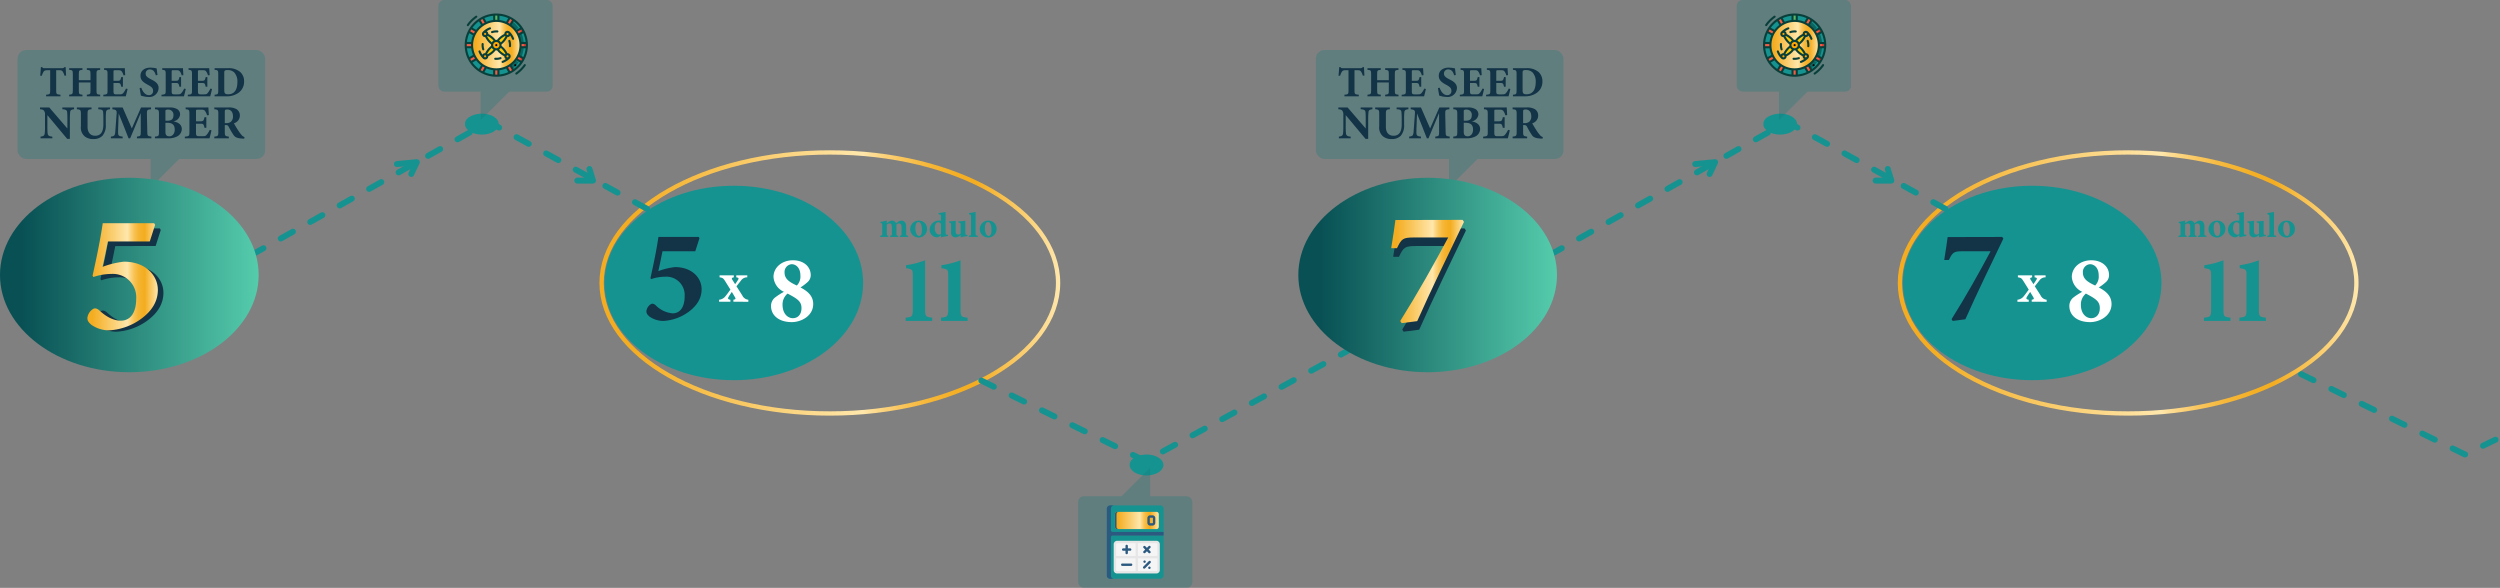 <svg xmlns="http://www.w3.org/2000/svg" xmlns:xlink="http://www.w3.org/1999/xlink" viewBox="0 0 584.512 137.442"><rect x="0" y="0" width="584.512" height="137.442" fill="#808080" stroke="none"/><defs><linearGradient id="a2e008d3-4eb7-4dea-adc4-69436994f998" x1="140.153" y1="66.158" x2="247.886" y2="66.158" gradientUnits="userSpaceOnUse"><stop offset="0.071" stop-color="#f4ad21"/><stop offset="0.57" stop-color="#ffe7ac"/><stop offset="0.609" stop-color="#fcd683"/><stop offset="0.65" stop-color="#f9c760"/><stop offset="0.691" stop-color="#f7bc44"/><stop offset="0.732" stop-color="#f5b431"/><stop offset="0.774" stop-color="#f4af25"/><stop offset="0.817" stop-color="#f4ad21"/><stop offset="1" stop-color="#ffe7ac"/></linearGradient><linearGradient id="bac5e493-20d9-4a92-8e32-63775cfd9342" y1="64.297" x2="60.472" y2="64.297" gradientUnits="userSpaceOnUse"><stop offset="0.086" stop-color="#085054"/><stop offset="1" stop-color="#55ccac"/></linearGradient><linearGradient id="b7a753fc-343e-48dc-9b3c-52f3b8e8643d" x1="110.371" y1="10.55" x2="121.708" y2="10.55" xlink:href="#a2e008d3-4eb7-4dea-adc4-69436994f998"/><linearGradient id="e2d37c46-9a49-4370-ba52-ded86aab20b1" x1="443.707" y1="66.158" x2="551.44" y2="66.158" xlink:href="#a2e008d3-4eb7-4dea-adc4-69436994f998"/><linearGradient id="b5047b7d-a96c-47f6-80f0-9ed78a5141f4" x1="413.925" y1="10.55" x2="425.262" y2="10.55" xlink:href="#a2e008d3-4eb7-4dea-adc4-69436994f998"/><linearGradient id="a69c8a3a-f271-47e3-ab39-e5eda7638f5e" x1="20.433" y1="64.711" x2="36.907" y2="64.711" xlink:href="#a2e008d3-4eb7-4dea-adc4-69436994f998"/><linearGradient id="fe3d75c0-fa1e-4247-81d5-526f00984849" x1="303.554" y1="64.297" x2="364.026" y2="64.297" xlink:href="#bac5e493-20d9-4a92-8e32-63775cfd9342"/><linearGradient id="a86adaba-90af-4dae-85c4-e58d232281a0" x1="325.269" y1="63.479" x2="342.279" y2="63.479" xlink:href="#a2e008d3-4eb7-4dea-adc4-69436994f998"/><linearGradient id="a829fecb-190a-4233-a505-34d884b2bac4" x1="260.672" y1="121.687" x2="270.923" y2="121.687" xlink:href="#a2e008d3-4eb7-4dea-adc4-69436994f998"/></defs><g id="a95f7029-28f0-4ce7-9255-4a6e7e3c94bc" data-name="Layer 2"><g id="aa7f7487-a652-4e77-9c00-5c29c1dd9e86" data-name="Layer 5"><ellipse cx="194.02" cy="66.158" rx="53.363" ry="30.516" fill="none" stroke-miterlimit="10" stroke-width="1.007" stroke="url(#a2e008d3-4eb7-4dea-adc4-69436994f998)"/><ellipse cx="171.568" cy="66.158" rx="30.236" ry="22.73" fill="#159390"/><polyline points="51.88 63.488 114.256 28.489 159.823 53.512" fill="none" stroke="#159390" stroke-linecap="round" stroke-linejoin="round" stroke-width="1.393" stroke-dasharray="3.251 4.645"/><polyline points="229.44 88.983 267.777 107.782 314.984 82.089" fill="none" stroke="#159390" stroke-linecap="round" stroke-linejoin="round" stroke-width="1.393" stroke-dasharray="3.251 4.645"/><polyline points="537.994 87.463 576.332 106.262 583.816 102.628" fill="none" stroke="#159390" stroke-linecap="round" stroke-linejoin="round" stroke-width="1.393" stroke-dasharray="3.251 4.645"/><polyline points="92.797 38.355 97.451 37.918 96.161 40.673" fill="none" stroke="#159390" stroke-linecap="round" stroke-linejoin="round" stroke-width="1.393" stroke-dasharray="3.251 0"/><polyline points="137.814 39.514 138.647 42.224 134.973 42.224" fill="none" stroke="#159390" stroke-linecap="round" stroke-linejoin="round" stroke-width="1.393" stroke-dasharray="3.251 0"/><path d="M112.662,26.568c2.18,0,3.948,1.097,3.948,2.451s-1.768,2.451-3.948,2.451c-2.18,0-3.947-1.097-3.947-2.451C108.715,27.206,111.257,26.568,112.662,26.568Z" fill="#159390" fill-rule="evenodd"/><path d="M268.062,106.262c2.18,0,3.948,1.097,3.948,2.451s-1.768,2.451-3.948,2.451c-2.18,0-3.947-1.097-3.947-2.451C264.114,106.901,266.657,106.262,268.062,106.262Z" fill="#159390" fill-rule="evenodd"/><g opacity="0.3"><rect x="4.112" y="11.713" width="57.873" height="25.44" rx="1.977" fill="#137a7a"/><polygon points="35.234 36.303 42.759 36.303 35.234 43.829 35.234 36.303" fill="#137a7a"/></g><g opacity="0.3"><rect x="102.502" width="26.718" height="21.411" rx="1.343" fill="#137a7a"/><polygon points="112.377 20.562 119.903 20.562 112.377 28.087 112.377 20.562" fill="#137a7a"/></g><ellipse cx="30.236" cy="64.297" rx="30.236" ry="22.73" fill="url(#bac5e493-20d9-4a92-8e32-63775cfd9342)"/><path d="M123.167,10.057a7.039,7.039,0,0,0-.705-2.647,6.66,6.66,0,0,0-.493-.853A7.171,7.171,0,0,0,120.032,4.621a7.304,7.304,0,0,0-.853-.493,7.039,7.039,0,0,0-2.647-.705c-.163-.015-.328-.02-.493-.02s-.33.005-.493.02a7.039,7.039,0,0,0-2.647.705,7.302,7.302,0,0,0-.853.493,7.171,7.171,0,0,0-1.937,1.937,7.302,7.302,0,0,0-.493.853,7.039,7.039,0,0,0-.705,2.647c-.015.163-.02.328-.02.493s.005.33.02.493a7.039,7.039,0,0,0,.705,2.647,6.657,6.657,0,0,0,.493.853,7.171,7.171,0,0,0,1.937,1.937,6.872,6.872,0,0,0,.855.493,7.026,7.026,0,0,0,2.644.705c.163.015.328.02.493.02s.33-.005.493-.02a7.039,7.039,0,0,0,2.647-.705,6.657,6.657,0,0,0,.853-.493,7.171,7.171,0,0,0,1.937-1.937,6.66,6.66,0,0,0,.493-.853,7.039,7.039,0,0,0,.705-2.647c.015-.163.02-.328.02-.493S123.182,10.22,123.167,10.057Z" fill="#159390"/><path d="M121.708,10.55c0,.168-.007.33-.022.493a5.667,5.667,0,0,1-5.153,5.153c-.163.015-.325.022-.493.022s-.33-.007-.493-.022a5.667,5.667,0,0,1-5.153-5.153c-.015-.163-.022-.325-.022-.493s.007-.33.022-.493a5.551,5.551,0,0,1,.51-1.905,5.738,5.738,0,0,1,.493-.853,5.662,5.662,0,0,1,1.393-1.393,5.736,5.736,0,0,1,.853-.493,5.551,5.551,0,0,1,1.905-.51c.163-.015.325-.022.493-.022s.33.007.493.022a5.667,5.667,0,0,1,5.153,5.153C121.701,10.22,121.708,10.383,121.708,10.55Z" fill="url(#b7a753fc-343e-48dc-9b3c-52f3b8e8643d)"/><path d="M120.032,4.621l-.742,1.286a5.534,5.534,0,0,0-.853-.493l.742-1.286A7.304,7.304,0,0,1,120.032,4.621Z" fill="#f85b44"/><path d="M122.462,7.411l-1.286.742c-.049-.106-.101-.212-.158-.313a5.477,5.477,0,0,0-.335-.54l.774-.446.513-.296A6.66,6.66,0,0,1,122.462,7.411Z" fill="#d13d34"/><path d="M123.187,10.55c0,.165-.005.33-.02.493h-1.481c.015-.163.022-.325.022-.493s-.007-.33-.022-.493H123.167C123.182,10.22,123.187,10.385,123.187,10.55Z" fill="#d13d34"/><path d="M122.462,13.69a6.66,6.66,0,0,1-.493.853l-.513-.296-.774-.446a5.478,5.478,0,0,0,.335-.54c.057-.101.108-.207.158-.313Z" fill="#d13d34"/><path d="M121.762,7.411l-.744.429a5.477,5.477,0,0,0-.335-.54l.774-.446A5.568,5.568,0,0,1,121.762,7.411Z" fill="#f85b44"/><path d="M122.487,10.55c0,.165-.005.33-.02.493h-.781c.015-.163.022-.325.022-.493s-.007-.33-.022-.493h.781C122.482,10.22,122.487,10.385,122.487,10.55Z" fill="#f85b44"/><path d="M121.762,13.69a5.567,5.567,0,0,1-.306.557l-.774-.446a5.478,5.478,0,0,0,.335-.54Z" fill="#f85b44"/><path d="M121.25,6.558l-.784.453a5.623,5.623,0,0,0-1.176-1.104l.525-.912A7.092,7.092,0,0,1,121.25,6.558Z" fill="#0c665f"/><path d="M122.447,10.057h-.762a5.551,5.551,0,0,0-.51-1.905l.715-.412A7.001,7.001,0,0,1,122.447,10.057Z" fill="#0c665f"/><path d="M122.447,11.043a7.001,7.001,0,0,1-.557,2.317l-.715-.412a5.551,5.551,0,0,0,.51-1.905Z" fill="#0c665f"/><path d="M121.25,14.543a7.093,7.093,0,0,1-1.434,1.563l-.525-.912a5.623,5.623,0,0,0,1.176-1.104Z" fill="#0c665f"/><path d="M120.032,16.48a6.657,6.657,0,0,1-.853.493l-.742-1.286a5.536,5.536,0,0,0,.853-.493Z" fill="#f85b44"/><path d="M116.532,16.197V17.678c-.163.015-.328.02-.493.02s-.33-.005-.493-.02V16.197c.163.015.325.022.493.022S116.37,16.212,116.532,16.197Z" fill="#f85b44"/><path d="M113.641,15.687l-.739,1.286a6.872,6.872,0,0,1-.855-.493l.742-1.286A5.535,5.535,0,0,0,113.641,15.687Z" fill="#f85b44"/><path d="M111.396,13.801l-1.286.742a6.657,6.657,0,0,1-.493-.853l1.286-.744A5.555,5.555,0,0,0,111.396,13.801Z" fill="#f85b44"/><path d="M110.371,10.55c0,.168.007.33.022.493h-1.481c-.015-.163-.02-.328-.02-.493s.005-.33.02-.493H110.393C110.378,10.22,110.371,10.383,110.371,10.55Z" fill="#f85b44"/><path d="M111.396,7.3a5.738,5.738,0,0,0-.493.853l-1.286-.742a7.302,7.302,0,0,1,.493-.853Z" fill="#f85b44"/><path d="M113.641,5.414a5.736,5.736,0,0,0-.853.493l-.742-1.286a7.302,7.302,0,0,1,.853-.493Z" fill="#f85b44"/><path d="M116.532,3.423V4.904c-.163-.015-.325-.022-.493-.022s-.33.007-.493.022V3.423c.163-.015.328-.02.493-.02S116.37,3.408,116.532,3.423Z" fill="#5ab862"/><path d="M117.025,10.55a.986.986,0,1,1-.986-.986A.986.986,0,0,1,117.025,10.55Z" fill="#ffa700"/><path d="M113.918,13.165a.493.493,0,1,1-.493-.493A.493.493,0,0,1,113.918,13.165Z" fill="#ffa700"/><path d="M113.599,12.642c-.017.017-.03.033-.045.049a.476.476,0,0,1,.344.345c.016-.015.033-.028.049-.045a4.863,4.863,0,0,0,1.743-1.394c.019-.038.035-.074.052-.11a.95.95,0,0,1-.64-.641c-.036.017-.072.033-.11.052A4.874,4.874,0,0,0,113.599,12.642Z" fill="#ffc900"/><path d="M119.146,13.165a.493.493,0,1,1-.493-.493A.493.493,0,0,1,119.146,13.165Z" fill="#ffa700"/><path d="M118.131,12.99c.017.017.033.03.049.045a.476.476,0,0,1,.345-.345c-.015-.016-.028-.033-.045-.049a4.863,4.863,0,0,0-1.394-1.743c-.038-.019-.074-.035-.11-.052a.95.95,0,0,1-.641.641c.017.036.033.072.052.11A4.874,4.874,0,0,0,118.131,12.99Z" fill="#ffc900"/><path d="M119.146,7.936a.493.493,0,1,1-.493-.493A.493.493,0,0,1,119.146,7.936Z" fill="#ffa700"/><path d="M118.479,8.459c.017-.017.03-.033.045-.049a.476.476,0,0,1-.345-.344c-.016.015-.033.028-.049.045a4.864,4.864,0,0,0-1.743,1.394c-.019.038-.035.074-.052.11a.95.95,0,0,1,.641.64c.036-.017.072-.033.11-.052A4.874,4.874,0,0,0,118.479,8.459Z" fill="#ffc900"/><path d="M113.918,7.936a.493.493,0,1,1-.493-.493A.493.493,0,0,1,113.918,7.936Z" fill="#ffa700"/><path d="M113.948,8.11c-.017-.017-.033-.03-.049-.045a.476.476,0,0,1-.344.344c.015.016.028.033.045.049a4.864,4.864,0,0,0,1.394,1.743c.038.019.074.035.11.052a.95.95,0,0,1,.64-.64c-.017-.036-.033-.072-.052-.11A4.874,4.874,0,0,0,113.948,8.11Z" fill="#ffc900"/><path d="M116.286,10.55a.247.247,0,1,1-.247-.247A.247.247,0,0,1,116.286,10.55Z"/><path d="M120.722,15.233a.246.246,0,1,1-.246-.246A.246.246,0,0,1,120.722,15.233Z"/><path d="M122.492,15.085a7.91,7.91,0,0,1-1.912,1.914.246.246,0,1,0,.284.403,8.395,8.395,0,0,0,2.031-2.033.246.246,0,1,0-.403-.284Z" fill="#093f3a"/><path d="M111.215,3.699a8.395,8.395,0,0,0-2.031,2.033.246.246,0,0,0,.403.284,7.91,7.91,0,0,1,1.912-1.914.246.246,0,1,0-.284-.403Z" fill="#093f3a"/><path d="M120.048,9.302a.246.246,0,0,0,.144-.318A4.408,4.408,0,0,0,119.181,7.419h-.001l-.003-.004a.759.759,0,0,0-1.046,0,.737.737,0,0,0-.217.523v.008a4.783,4.783,0,0,0-1.713,1.39.771.771,0,0,0-.324-.001,4.765,4.765,0,0,0-1.713-1.39V7.936a.735.735,0,0,0-.217-.523.696.696,0,0,0-.144-.107,3.912,3.912,0,0,1,.844-.447.246.246,0,1,0-.174-.461A4.409,4.409,0,0,0,112.907,7.409v.002l-.004.003a.739.739,0,0,0,.523,1.263h.008a4.782,4.782,0,0,0,1.39,1.713.792.792,0,0,0-0.0.324,4.798,4.798,0,0,0-1.394,1.72.702.702,0,0,0-.636.351,3.91,3.91,0,0,1-.446-.842.246.246,0,1,0-.461.174,4.41,4.41,0,0,0,1.011,1.566h.001l.003.004a.739.739,0,0,0,1.263-.523V13.155a4.783,4.783,0,0,0,1.713-1.39.777.777,0,0,0,.324.001,4.765,4.765,0,0,0,1.713,1.39v.008a.736.736,0,0,0,.217.523.743.743,0,0,0,.142.108,3.91,3.91,0,0,1-.842.446.246.246,0,0,0,.174.461,4.409,4.409,0,0,0,1.566-1.011v-.001l.005-.003a.732.732,0,0,0-.528-1.255,4.796,4.796,0,0,0-1.394-1.72,1.217,1.217,0,0,0,.017-.162,1.231,1.231,0,0,0-.017-.163A4.765,4.765,0,0,0,118.645,8.675h.008a.736.736,0,0,0,.523-.217.744.744,0,0,0,.108-.142,3.911,3.911,0,0,1,.446.842.247.247,0,0,0,.231.16A.253.253,0,0,0,120.048,9.302ZM113.179,7.936a.246.246,0,0,1,.421-.174.243.243,0,0,1,.072.174.232.232,0,0,1-.172.23.249.249,0,0,1-.248-.056A.247.247,0,0,1,113.179,7.936Zm1.808,1.975a4.72,4.72,0,0,1-1.087-1.409c.017-.014.032-.028.048-.043a.575.575,0,0,0,.043-.048,4.713,4.713,0,0,1,1.409,1.087c-.008.005-.016.011-.025.016q-.025.016-.049.034a1.061,1.061,0,0,0-.289.289c-.012.017-.025.033-.035.051Zm-1.388,3.427a.252.252,0,0,1-.348,0,.246.246,0,0,1,0-.348.243.243,0,0,1,.174-.072.263.263,0,0,1,.247.246A.244.244,0,0,1,113.599,13.339Zm1.801-1.736a4.72,4.72,0,0,1-1.409,1.087c-.014-.017-.028-.032-.043-.048a.56.56,0,0,0-.048-.043,4.716,4.716,0,0,1,1.087-1.409c.005.008.011.016.016.025.011.016.022.033.034.049a1.058,1.058,0,0,0,.289.289c.017.012.033.023.051.035l.024.016Zm.419-.35-.002-.001a.802.802,0,0,1-.158-.07l-.01-.005a.674.674,0,0,1-.127-.098l-.011-.012a.684.684,0,0,1-.097-.125l-.006-.011a.792.792,0,0,1-.07-.157l-.002-.004A.724.724,0,0,1,115.3,10.55a.737.737,0,0,1,.037-.22l.001-.002a.804.804,0,0,1,.07-.158l.006-.01a.672.672,0,0,1,.098-.127l.012-.011a.684.684,0,0,1,.125-.097l.011-.006a.792.792,0,0,1,.157-.07l.004-.002a.67.67,0,0,1,.438,0l.002.001a.79.79,0,0,1,.158.07l.01.005a.677.677,0,0,1,.127.099l.011.012a.68.68,0,0,1,.097.125l.006.01a.798.798,0,0,1,.07.157l.002.004a.671.671,0,0,1,0,.438l-.001.002a.778.778,0,0,1-.07.158l-.005.01a.681.681,0,0,1-.099.127l-.012.011a.68.68,0,0,1-.125.097l-.01.006a.791.791,0,0,1-.157.07l-.004.002a.671.671,0,0,1-.438,0Zm3.081,1.912a.244.244,0,0,1-.072.174.252.252,0,0,1-.349,0,.244.244,0,0,1-.072-.174.263.263,0,0,1,.246-.246A.246.246,0,0,1,118.9,13.164Zm-1.808-1.975a4.722,4.722,0,0,1,1.087,1.409c-.017.014-.032.028-.048.043a.575.575,0,0,0-.043.048,4.712,4.712,0,0,1-1.409-1.087c.008-.005.016-.011.025-.016.016-.011.033-.022.049-.034a1.061,1.061,0,0,0,.289-.289l.035-.049c.005-.009.011-.017.016-.025Zm1.087-2.686a4.714,4.714,0,0,1-1.087,1.409c-.005-.008-.011-.016-.016-.025-.011-.016-.022-.033-.034-.049a1.055,1.055,0,0,0-.289-.289c-.017-.012-.033-.025-.049-.035-.008-.005-.015-.011-.025-.016a4.719,4.719,0,0,1,1.409-1.087c.014.017.028.032.043.048a.583.583,0,0,0,.047.043Zm.649-.392a.25.25,0,0,1-.248.056.241.241,0,1,1,.248-.056Z" fill="#093f3a"/><path d="M112.99,11.783a.246.246,0,0,0,.234-.322,2.951,2.951,0,0,1-.142-.91c0-.077.003-.152.009-.227a.246.246,0,1,0-.491-.038c-.007.088-.01.176-.01.265a3.447,3.447,0,0,0,.167,1.062A.247.247,0,0,0,112.99,11.783Z" fill="#093f3a"/><path d="M116.949,13.365a2.995,2.995,0,0,1-1.137.134.246.246,0,1,0-.038.491c.088.007.176.01.265.01a3.447,3.447,0,0,0,1.062-.167.246.246,0,0,0-.152-.468Z" fill="#093f3a"/><path d="M119.013,9.33a.246.246,0,0,0-.158.31,2.951,2.951,0,0,1,.142.91c0,.077-.003.152-.009.227a.246.246,0,0,0,.227.265h.019a.247.247,0,0,0,.247-.227c.007-.088.01-.176.01-.265a3.447,3.447,0,0,0-.167-1.062.247.247,0,0,0-.311-.159Z" fill="#093f3a"/><path d="M115.054,7.747a.245.245,0,0,0,.076-.012,2.986,2.986,0,0,1,1.137-.134.246.246,0,0,0,.038-.491,3.48,3.48,0,0,0-1.327.156.246.246,0,0,0,.076.481Z" fill="#093f3a"/><path d="M116.039,3.157a7.394,7.394,0,1,0,7.394,7.394A7.394,7.394,0,0,0,116.039,3.157Zm5.57,3.325-.817.471a.241.241,0,0,0-.037.032,5.976,5.976,0,0,0-1.148-1.149.251.251,0,0,0,.03-.039l.471-.816A6.946,6.946,0,0,1,121.609,6.481Zm.525.836-.848.489-.006.005q-.115-.22-.249-.429l.008-.003.847-.489c.086.139.169.281.247.426ZM122.9,9.811h-.946a.253.253,0,0,0-.047.009,5.869,5.869,0,0,0-.419-1.569.249.249,0,0,0,.042-.017l.817-.472A6.846,6.846,0,0,1,122.9,9.811Zm-.551,3.529-.817-.472a.228.228,0,0,0-.044-.015,5.871,5.871,0,0,0,.419-1.572.246.246,0,0,0,.048.01h.946A6.846,6.846,0,0,1,122.349,13.34Zm-.463.871-.847-.489-.008-.003q.133-.209.249-.429l.006.005.848.489C122.056,13.929,121.973,14.071,121.886,14.21Zm-2.675,1.339.489.847c-.139.087-.281.17-.426.248l-.489-.848-.005-.006q.22-.115.429-.249Zm-.868.449a.227.227,0,0,0,.015.044l.472.817a6.846,6.846,0,0,1-2.05.551v-.946a.253.253,0,0,0-.009-.047A5.872,5.872,0,0,0,118.342,15.999Zm-2.302-.026a5.422,5.422,0,1,1,5.422-5.422A5.422,5.422,0,0,1,116.039,15.973ZM115.3,17.411a6.847,6.847,0,0,1-2.05-.551l.472-.817a.227.227,0,0,0,.015-.044,5.871,5.871,0,0,0,1.572.419.246.246,0,0,0-.01.048Zm-2.92-1.014.489-.847.003-.008q.209.133.429.249l-.005.006-.489.848C112.66,16.567,112.519,16.484,112.38,16.397Zm-2.434-2.613.848-.489.006-.005q.115.22.249.429l-.008.003-.847.489C110.106,14.071,110.023,13.929,109.945,13.784Zm-.767-2.494h.946a.252.252,0,0,0,.047-.009,5.88,5.88,0,0,0,.419,1.572.228.228,0,0,0-.044.015l-.816.472A6.847,6.847,0,0,1,109.179,11.29Zm.551-3.529.817.472a.248.248,0,0,0,.042.017,5.868,5.868,0,0,0-.419,1.57.24.24,0,0,0-.046-.01h-.946A6.846,6.846,0,0,1,109.73,7.761Zm.463-.871.847.489.008.003q-.133.208-.249.429l-.006-.005-.848-.489C110.023,7.171,110.106,7.03,110.193,6.891Zm-.069,3.413h.006c-.004.082-.006.165-.006.247s.003.165.006.247h-.986c-.003-.082-.006-.164-.006-.247s.004-.164.006-.247Zm2.744-4.753-.489-.847c.139-.087.281-.17.426-.247l.489.848.005.006q-.22.115-.429.249ZM113.737,5.102a.228.228,0,0,0-.015-.044l-.472-.817A6.846,6.846,0,0,1,115.3,3.69v.946a.252.252,0,0,0,.009.047A5.872,5.872,0,0,0,113.737,5.102Zm3.042-1.412a6.846,6.846,0,0,1,2.05.551l-.472.817a.228.228,0,0,0-.015.044,5.871,5.871,0,0,0-1.572-.419.246.246,0,0,0,.01-.048Zm2.92,1.014-.489.847-.003.008q-.208-.133-.429-.249l.005-.006.489-.848C119.418,4.534,119.56,4.617,119.699,4.704Zm2.255,6.093H121.948c.003-.082.006-.165.006-.247s-.003-.165-.006-.247h.986c.003.082.006.164.006.247s-.004.164-.006.247Zm-5.669-7.141v.986c-.081-.003-.163-.006-.247-.006s-.165.003-.247.006v-.986c.082-.003.164-.006.247-.006S116.204,3.653,116.286,3.656Zm-4.316,1.326.471.816a.257.257,0,0,0,.03.039,5.979,5.979,0,0,0-1.148,1.149.248.248,0,0,0-.037-.032l-.816-.471A6.951,6.951,0,0,1,111.97,4.982Zm-1.5,9.638.816-.471a.242.242,0,0,0,.037-.032,5.973,5.973,0,0,0,1.15,1.15.229.229,0,0,0-.032.037l-.471.817A6.946,6.946,0,0,1,110.471,14.619Zm5.322,2.826v-.986c.082.004.165.006.247.006s.165-.003.247-.006v.986c-.082.003-.164.006-.247.006S115.875,17.448,115.793,17.445Zm4.316-1.325-.471-.817a.231.231,0,0,0-.033-.037A5.961,5.961,0,0,0,120.755,14.116a.248.248,0,0,0,.037.032l.817.471A6.941,6.941,0,0,1,120.108,16.12Z" fill="#093f3a"/><g opacity="0.3"><rect x="252.062" y="116.031" width="26.718" height="21.411" rx="1.343" transform="translate(530.841 253.473) rotate(180)" fill="#137a7a"/><polygon points="268.905 116.881 261.379 116.881 268.905 109.355 268.905 116.881" fill="#137a7a"/></g><ellipse cx="497.573" cy="66.158" rx="53.363" ry="30.516" fill="none" stroke-miterlimit="10" stroke-width="1.007" stroke="url(#e2d37c46-9a49-4370-ba52-ded86aab20b1)"/><ellipse cx="475.122" cy="66.158" rx="30.236" ry="22.73" fill="#159390"/><polyline points="355.434 63.488 417.81 28.489 463.376 53.512" fill="none" stroke="#159390" stroke-linecap="round" stroke-linejoin="round" stroke-width="1.393" stroke-dasharray="3.251 4.645"/><polyline points="396.351 38.355 401.005 37.918 399.715 40.673" fill="none" stroke="#159390" stroke-linecap="round" stroke-linejoin="round" stroke-width="1.393" stroke-dasharray="3.251 0"/><polyline points="441.368 39.514 442.201 42.224 438.527 42.224" fill="none" stroke="#159390" stroke-linecap="round" stroke-linejoin="round" stroke-width="1.393" stroke-dasharray="3.251 0"/><path d="M416.216,26.568c2.18,0,3.948,1.097,3.948,2.451s-1.768,2.451-3.948,2.451c-2.18,0-3.947-1.097-3.947-2.451C412.269,27.206,414.811,26.568,416.216,26.568Z" fill="#159390" fill-rule="evenodd"/><g opacity="0.3"><rect x="406.056" width="26.718" height="21.411" rx="1.343" fill="#137a7a"/><polygon points="415.931 20.562 423.457 20.562 415.931 28.087 415.931 20.562" fill="#137a7a"/></g><path d="M426.721,10.057a7.039,7.039,0,0,0-.705-2.647,6.659,6.659,0,0,0-.493-.853,7.171,7.171,0,0,0-1.937-1.937,7.304,7.304,0,0,0-.853-.493,7.039,7.039,0,0,0-2.647-.705c-.163-.015-.328-.02-.493-.02s-.33.005-.493.02a7.039,7.039,0,0,0-2.647.705,7.304,7.304,0,0,0-.853.493,7.171,7.171,0,0,0-1.937,1.937,7.304,7.304,0,0,0-.493.853,7.039,7.039,0,0,0-.705,2.647c-.015.163-.02.328-.02.493s.005.33.02.493a7.039,7.039,0,0,0,.705,2.647,6.659,6.659,0,0,0,.493.853,7.171,7.171,0,0,0,1.937,1.937,6.872,6.872,0,0,0,.855.493,7.026,7.026,0,0,0,2.644.705c.163.015.328.02.493.02s.33-.005.493-.02a7.039,7.039,0,0,0,2.647-.705,6.657,6.657,0,0,0,.853-.493,7.171,7.171,0,0,0,1.937-1.937,6.659,6.659,0,0,0,.493-.853,7.039,7.039,0,0,0,.705-2.647c.015-.163.02-.328.02-.493S426.736,10.22,426.721,10.057Z" fill="#159390"/><path d="M425.262,10.55c0,.168-.007.33-.022.493a5.667,5.667,0,0,1-5.153,5.153c-.163.015-.325.022-.493.022s-.33-.007-.493-.022a5.667,5.667,0,0,1-5.154-5.153c-.015-.163-.022-.325-.022-.493s.007-.33.022-.493a5.551,5.551,0,0,1,.51-1.905,5.737,5.737,0,0,1,.493-.853,5.662,5.662,0,0,1,1.393-1.393,5.736,5.736,0,0,1,.853-.493,5.551,5.551,0,0,1,1.905-.51c.163-.015.325-.022.493-.022s.33.007.493.022a5.667,5.667,0,0,1,5.153,5.153C425.254,10.22,425.262,10.383,425.262,10.55Z" fill="url(#b5047b7d-a96c-47f6-80f0-9ed78a5141f4)"/><path d="M423.586,4.621l-.742,1.286a5.533,5.533,0,0,0-.853-.493l.742-1.286A7.304,7.304,0,0,1,423.586,4.621Z" fill="#f85b44"/><path d="M426.016,7.411l-1.286.742c-.049-.106-.101-.212-.158-.313a5.477,5.477,0,0,0-.335-.54l.774-.446.513-.296A6.659,6.659,0,0,1,426.016,7.411Z" fill="#d13d34"/><path d="M426.74,10.55c0,.165-.005.33-.02.493h-1.481c.015-.163.022-.325.022-.493s-.007-.33-.022-.493h1.481C426.736,10.22,426.74,10.385,426.74,10.55Z" fill="#d13d34"/><path d="M426.016,13.69a6.659,6.659,0,0,1-.493.853l-.513-.296-.774-.446a5.478,5.478,0,0,0,.335-.54c.057-.101.108-.207.158-.313Z" fill="#d13d34"/><path d="M425.316,7.411l-.744.429a5.477,5.477,0,0,0-.335-.54l.774-.446A5.568,5.568,0,0,1,425.316,7.411Z" fill="#f85b44"/><path d="M426.04,10.55c0,.165-.005.33-.02.493h-.781c.015-.163.022-.325.022-.493s-.007-.33-.022-.493h.781C426.036,10.22,426.04,10.385,426.04,10.55Z" fill="#f85b44"/><path d="M425.316,13.69a5.567,5.567,0,0,1-.306.557l-.774-.446a5.478,5.478,0,0,0,.335-.54Z" fill="#f85b44"/><path d="M424.803,6.558l-.784.453a5.623,5.623,0,0,0-1.176-1.104l.525-.912A7.092,7.092,0,0,1,424.803,6.558Z" fill="#0c665f"/><path d="M426.001,10.057h-.762a5.551,5.551,0,0,0-.51-1.905l.715-.412A7.001,7.001,0,0,1,426.001,10.057Z" fill="#0c665f"/><path d="M426.001,11.043a7.001,7.001,0,0,1-.557,2.317l-.715-.412a5.551,5.551,0,0,0,.51-1.905Z" fill="#0c665f"/><path d="M424.803,14.543a7.093,7.093,0,0,1-1.434,1.563l-.525-.912a5.623,5.623,0,0,0,1.176-1.104Z" fill="#0c665f"/><path d="M423.586,16.48a6.657,6.657,0,0,1-.853.493l-.742-1.286a5.535,5.535,0,0,0,.853-.493Z" fill="#f85b44"/><path d="M420.086,16.197V17.678c-.163.015-.328.02-.493.02s-.33-.005-.493-.02V16.197c.163.015.325.022.493.022S419.923,16.212,420.086,16.197Z" fill="#f85b44"/><path d="M417.195,15.687l-.739,1.286a6.872,6.872,0,0,1-.855-.493l.742-1.286A5.535,5.535,0,0,0,417.195,15.687Z" fill="#f85b44"/><path d="M414.95,13.801l-1.286.742a6.659,6.659,0,0,1-.493-.853l1.286-.744A5.554,5.554,0,0,0,414.95,13.801Z" fill="#f85b44"/><path d="M413.925,10.55c0,.168.007.33.022.493h-1.481c-.015-.163-.02-.328-.02-.493s.005-.33.02-.493h1.481C413.932,10.22,413.925,10.383,413.925,10.55Z" fill="#f85b44"/><path d="M414.95,7.3a5.737,5.737,0,0,0-.493.853l-1.286-.742a7.304,7.304,0,0,1,.493-.853Z" fill="#f85b44"/><path d="M417.195,5.414a5.736,5.736,0,0,0-.853.493l-.742-1.286a7.304,7.304,0,0,1,.853-.493Z" fill="#f85b44"/><path d="M420.086,3.423V4.904c-.163-.015-.325-.022-.493-.022s-.33.007-.493.022V3.423c.163-.015.328-.02.493-.02S419.923,3.408,420.086,3.423Z" fill="#5ab862"/><path d="M420.579,10.55a.986.986,0,1,1-.986-.986A.986.986,0,0,1,420.579,10.55Z" fill="#ffa700"/><path d="M417.472,13.165a.493.493,0,1,1-.493-.493A.493.493,0,0,1,417.472,13.165Z" fill="#ffa700"/><path d="M417.153,12.642c-.017.017-.03.033-.045.049a.476.476,0,0,1,.344.345c.016-.015.033-.028.049-.045a4.863,4.863,0,0,0,1.743-1.394c.019-.038.035-.074.052-.11a.95.95,0,0,1-.64-.641c-.036.017-.072.033-.11.052A4.874,4.874,0,0,0,417.153,12.642Z" fill="#ffc900"/><path d="M422.7,13.165a.493.493,0,1,1-.493-.493A.493.493,0,0,1,422.7,13.165Z" fill="#ffa700"/><path d="M421.684,12.99c.017.017.033.03.049.045a.476.476,0,0,1,.345-.345c-.015-.016-.028-.033-.045-.049a4.863,4.863,0,0,0-1.394-1.743c-.038-.019-.074-.035-.11-.052a.95.95,0,0,1-.641.641c.017.036.033.072.052.11A4.874,4.874,0,0,0,421.684,12.99Z" fill="#ffc900"/><path d="M422.7,7.936a.493.493,0,1,1-.493-.493A.493.493,0,0,1,422.7,7.936Z" fill="#ffa700"/><path d="M422.033,8.459c.017-.017.03-.033.045-.049a.476.476,0,0,1-.345-.344c-.016.015-.033.028-.049.045a4.864,4.864,0,0,0-1.743,1.394c-.019.038-.035.074-.052.11a.95.95,0,0,1,.641.64c.036-.017.072-.033.11-.052A4.874,4.874,0,0,0,422.033,8.459Z" fill="#ffc900"/><path d="M417.472,7.936a.493.493,0,1,1-.493-.493A.493.493,0,0,1,417.472,7.936Z" fill="#ffa700"/><path d="M417.502,8.11c-.017-.017-.033-.03-.049-.045a.476.476,0,0,1-.344.344c.015.016.028.033.045.049a4.864,4.864,0,0,0,1.394,1.743c.038.019.074.035.11.052a.95.95,0,0,1,.64-.64c-.017-.036-.033-.072-.052-.11A4.874,4.874,0,0,0,417.502,8.11Z" fill="#ffc900"/><path d="M419.84,10.55a.247.247,0,1,1-.247-.247A.247.247,0,0,1,419.84,10.55Z"/><path d="M424.276,15.233a.246.246,0,1,1-.246-.246A.246.246,0,0,1,424.276,15.233Z"/><path d="M426.046,15.085a7.91,7.91,0,0,1-1.912,1.914.246.246,0,0,0,.284.403,8.395,8.395,0,0,0,2.031-2.033.246.246,0,1,0-.403-.284Z" fill="#093f3a"/><path d="M414.769,3.699a8.395,8.395,0,0,0-2.031,2.033.246.246,0,0,0,.403.284,7.91,7.91,0,0,1,1.912-1.914.246.246,0,1,0-.284-.403Z" fill="#093f3a"/><path d="M423.602,9.302a.246.246,0,0,0,.144-.318,4.408,4.408,0,0,0-1.011-1.566h-.001l-.003-.004a.759.759,0,0,0-1.046,0,.737.737,0,0,0-.217.523v.008a4.783,4.783,0,0,0-1.713,1.39.771.771,0,0,0-.324-.001,4.765,4.765,0,0,0-1.713-1.39V7.936a.735.735,0,0,0-.217-.523.696.696,0,0,0-.144-.107,3.912,3.912,0,0,1,.844-.447.246.246,0,1,0-.174-.461,4.409,4.409,0,0,0-1.566,1.011v.002l-.004.003a.739.739,0,0,0,.523,1.263h.008a4.782,4.782,0,0,0,1.39,1.713.793.793,0,0,0-0.0.324,4.798,4.798,0,0,0-1.394,1.72.702.702,0,0,0-.636.351,3.911,3.911,0,0,1-.446-.842.246.246,0,1,0-.461.174,4.409,4.409,0,0,0,1.011,1.566h.001l.004.004a.739.739,0,0,0,1.263-.523V13.155a4.783,4.783,0,0,0,1.713-1.39.777.777,0,0,0,.324.001,4.765,4.765,0,0,0,1.713,1.39v.008a.721.721,0,0,0,.359.631,3.91,3.91,0,0,1-.842.446.246.246,0,0,0,.174.461,4.409,4.409,0,0,0,1.566-1.011v-.001l.005-.003a.732.732,0,0,0-.528-1.255,4.796,4.796,0,0,0-1.394-1.72,1.217,1.217,0,0,0,.017-.162,1.231,1.231,0,0,0-.017-.163,4.765,4.765,0,0,0,1.39-1.713h.008a.736.736,0,0,0,.523-.217.743.743,0,0,0,.108-.142,3.91,3.91,0,0,1,.446.842.247.247,0,0,0,.23.16A.253.253,0,0,0,423.602,9.302ZM416.733,7.936a.246.246,0,0,1,.421-.174.243.243,0,0,1,.072.174.231.231,0,0,1-.172.23.249.249,0,0,1-.248-.056A.247.247,0,0,1,416.733,7.936Zm1.808,1.975a4.72,4.72,0,0,1-1.087-1.409c.017-.014.032-.028.048-.043a.575.575,0,0,0,.043-.048,4.713,4.713,0,0,1,1.409,1.087c-.008.005-.016.011-.025.016q-.025.016-.049.034a1.061,1.061,0,0,0-.289.289c-.012.017-.025.033-.035.051Zm-1.388,3.427a.252.252,0,0,1-.348,0,.246.246,0,0,1,0-.348.243.243,0,0,1,.174-.072.263.263,0,0,1,.247.246A.244.244,0,0,1,417.153,13.339Zm1.801-1.736a4.72,4.72,0,0,1-1.409,1.087c-.014-.017-.028-.032-.043-.048a.56.56,0,0,0-.048-.043,4.716,4.716,0,0,1,1.087-1.409c.005.008.011.016.016.025.011.016.022.033.034.049a1.058,1.058,0,0,0,.289.289c.017.012.033.023.051.035l.024.016Zm.419-.35-.002-.001a.802.802,0,0,1-.158-.07l-.01-.005a.674.674,0,0,1-.127-.098l-.011-.012a.685.685,0,0,1-.097-.125l-.006-.011a.792.792,0,0,1-.07-.157l-.002-.004a.724.724,0,0,1-.036-.218.737.737,0,0,1,.037-.22l.001-.002a.803.803,0,0,1,.07-.158l.006-.01a.672.672,0,0,1,.098-.127l.012-.011a.684.684,0,0,1,.125-.097l.011-.006a.792.792,0,0,1,.158-.07l.004-.002a.67.67,0,0,1,.438,0l.002.001a.791.791,0,0,1,.158.07l.01.005a.677.677,0,0,1,.127.099l.011.012a.68.68,0,0,1,.097.125l.006.01a.797.797,0,0,1,.07.157l.002.004a.671.671,0,0,1,0,.438l-.001.002a.779.779,0,0,1-.07.158l-.005.01a.681.681,0,0,1-.099.127l-.012.011a.681.681,0,0,1-.125.097l-.01.006a.791.791,0,0,1-.158.07l-.004.002a.671.671,0,0,1-.438,0Zm3.081,1.912a.244.244,0,0,1-.072.174.252.252,0,0,1-.348,0,.244.244,0,0,1-.072-.174.263.263,0,0,1,.246-.246A.246.246,0,0,1,422.454,13.164Zm-1.808-1.975a4.722,4.722,0,0,1,1.087,1.409c-.017.014-.032.028-.048.043a.575.575,0,0,0-.043.048,4.712,4.712,0,0,1-1.409-1.087c.008-.005.016-.011.025-.016.016-.011.033-.022.049-.034a1.061,1.061,0,0,0,.289-.289l.035-.049c.005-.009.011-.017.016-.025Zm1.087-2.686a4.714,4.714,0,0,1-1.087,1.409c-.005-.008-.011-.016-.016-.025-.011-.016-.022-.033-.034-.049a1.055,1.055,0,0,0-.289-.289c-.017-.012-.033-.025-.049-.035-.008-.005-.015-.011-.025-.016a4.719,4.719,0,0,1,1.409-1.087c.014.017.028.032.043.048a.583.583,0,0,0,.047.043Zm.649-.392a.25.25,0,0,1-.248.056.241.241,0,1,1,.248-.056Z" fill="#093f3a"/><path d="M416.544,11.783a.246.246,0,0,0,.234-.322,2.951,2.951,0,0,1-.142-.91c0-.077.003-.152.009-.227a.246.246,0,1,0-.491-.038c-.007.088-.01.176-.01.265a3.448,3.448,0,0,0,.167,1.062A.247.247,0,0,0,416.544,11.783Z" fill="#093f3a"/><path d="M420.503,13.365a2.995,2.995,0,0,1-1.137.134.246.246,0,1,0-.038.491c.088.007.176.01.265.01a3.447,3.447,0,0,0,1.062-.167.246.246,0,0,0-.152-.468Z" fill="#093f3a"/><path d="M422.567,9.33a.246.246,0,0,0-.158.31,2.951,2.951,0,0,1,.142.91c0,.077-.003.152-.009.227a.246.246,0,0,0,.227.265h.019a.247.247,0,0,0,.247-.227c.007-.088.01-.176.01-.265a3.447,3.447,0,0,0-.167-1.062.247.247,0,0,0-.311-.159Z" fill="#093f3a"/><path d="M418.607,7.747a.245.245,0,0,0,.076-.012,2.986,2.986,0,0,1,1.137-.134.246.246,0,0,0,.038-.491,3.48,3.48,0,0,0-1.327.156.246.246,0,0,0,.076.481Z" fill="#093f3a"/><path d="M419.593,3.157a7.394,7.394,0,1,0,7.394,7.394A7.394,7.394,0,0,0,419.593,3.157Zm5.57,3.325-.817.471a.241.241,0,0,0-.037.032,5.976,5.976,0,0,0-1.148-1.149.251.251,0,0,0,.03-.039l.471-.816A6.946,6.946,0,0,1,425.163,6.481Zm.525.836-.848.489-.006.005q-.115-.22-.249-.429l.008-.003.847-.489c.086.139.169.281.247.426Zm.765,2.494h-.946a.253.253,0,0,0-.047.009,5.869,5.869,0,0,0-.419-1.569.249.249,0,0,0,.042-.017l.818-.472A6.846,6.846,0,0,1,426.454,9.811Zm-.551,3.529-.817-.472a.228.228,0,0,0-.044-.015,5.871,5.871,0,0,0,.419-1.572.246.246,0,0,0,.048.01h.946A6.847,6.847,0,0,1,425.902,13.34Zm-.463.871-.847-.489-.008-.003q.133-.209.249-.429l.006.005.848.489C425.61,13.929,425.527,14.071,425.439,14.21Zm-2.675,1.339.489.847c-.139.087-.281.17-.426.248l-.489-.848-.005-.006q.22-.115.429-.249Zm-.868.449a.229.229,0,0,0,.015.044l.472.817a6.846,6.846,0,0,1-2.05.551v-.946a.253.253,0,0,0-.009-.047A5.872,5.872,0,0,0,421.896,15.999Zm-2.302-.026a5.422,5.422,0,1,1,5.422-5.422A5.422,5.422,0,0,1,419.593,15.973Zm-.739,1.439a6.846,6.846,0,0,1-2.05-.551l.472-.817a.228.228,0,0,0,.015-.044,5.871,5.871,0,0,0,1.572.419.246.246,0,0,0-.01.048Zm-2.92-1.014.489-.847.003-.008q.209.133.429.249l-.005.006-.489.848C416.214,16.567,416.072,16.484,415.933,16.397Zm-2.434-2.613.848-.489.006-.005q.115.22.249.429l-.008.003-.847.489C413.66,14.071,413.577,13.929,413.499,13.784Zm-.767-2.494h.946a.252.252,0,0,0,.047-.009,5.879,5.879,0,0,0,.419,1.572.228.228,0,0,0-.044.015l-.816.472A6.846,6.846,0,0,1,412.732,11.29Zm.551-3.529.817.472a.248.248,0,0,0,.042.017,5.868,5.868,0,0,0-.419,1.57.24.24,0,0,0-.046-.01h-.946A6.846,6.846,0,0,1,413.284,7.761Zm.463-.871.847.489.008.003q-.133.208-.249.429l-.006-.005-.848-.489C413.577,7.171,413.66,7.03,413.747,6.891Zm-.069,3.413h.006c-.004.082-.006.165-.006.247s.003.165.006.247h-.986c-.003-.082-.006-.164-.006-.247s.004-.164.006-.247Zm2.744-4.753-.489-.847c.139-.087.281-.17.426-.247l.489.848.005.006q-.22.115-.429.249Zm.868-.449a.228.228,0,0,0-.015-.044l-.472-.817a6.846,6.846,0,0,1,2.05-.551v.946a.252.252,0,0,0,.009.047A5.872,5.872,0,0,0,417.291,5.102Zm3.042-1.412a6.846,6.846,0,0,1,2.05.551l-.472.817a.228.228,0,0,0-.015.044,5.871,5.871,0,0,0-1.572-.419.247.247,0,0,0,.01-.048ZM423.253,4.704l-.489.847-.003.008q-.208-.133-.429-.249l.005-.006.489-.848C422.972,4.534,423.114,4.617,423.253,4.704Zm2.255,6.093h-.006c.004-.082.006-.165.006-.247s-.003-.165-.006-.247h.986c.003.082.006.164.006.247s-.004.164-.006.247Zm-5.669-7.141v.986c-.081-.003-.163-.006-.247-.006s-.165.003-.247.006v-.986c.082-.003.164-.006.247-.006S419.758,3.653,419.84,3.656Zm-4.316,1.326.471.816a.257.257,0,0,0,.03.039,5.979,5.979,0,0,0-1.148,1.149.248.248,0,0,0-.037-.032l-.816-.471A6.951,6.951,0,0,1,415.524,4.982Zm-1.5,9.638.816-.471a.242.242,0,0,0,.037-.032,5.973,5.973,0,0,0,1.15,1.15.229.229,0,0,0-.032.037l-.471.817A6.946,6.946,0,0,1,414.024,14.619Zm5.322,2.826v-.986c.082.004.165.006.247.006s.165-.003.247-.006v.986c-.082.003-.164.006-.247.006S419.429,17.448,419.347,17.445Zm4.316-1.325-.471-.817a.231.231,0,0,0-.033-.037,5.961,5.961,0,0,0,1.15-1.15.248.248,0,0,0,.037.032l.817.471A6.941,6.941,0,0,1,423.662,16.12Z" fill="#093f3a"/><path d="M15.075,17.698a3.108,3.108,0,0,0-.435-.99c-.182-.212-.263-.293-.858-.293h-.646v4.748c0,.849.102.909,1,.98v.374H10.782v-.374c.858-.07.949-.131.949-.98v-4.748h-.616c-.565,0-.727.091-.919.334a3.82,3.82,0,0,0-.414.959H9.398c.07-.737.142-1.525.161-2.01h.304c.151.232.272.253.575.253h4.041a.668.668,0,0,0,.586-.253h.293c.01.424.05,1.313.101,1.97Z" fill="#133347"/><path d="M23.421,16.324c-.788.081-.859.142-.859.98v3.868c0,.839.081.899.859.97v.374H20.299v-.374c.799-.101.859-.131.859-.97V19.274H18.431v1.898c0,.839.091.89.849.97v.374H16.169v-.374c.747-.08.858-.131.858-.97V17.305c0-.839-.091-.92-.858-.98v-.373h3.111v.373c-.768.071-.849.142-.849.98V18.749h2.728V17.305c0-.839-.102-.899-.859-.98v-.373h3.122Z" fill="#133347"/><path d="M29.828,20.8c-.05.272-.333,1.434-.424,1.717H24.162V22.153c.919-.091.979-.142.979-.99V17.305c0-.859-.121-.92-.809-.98v-.373H27.616c1.061,0,1.414-.011,1.556-.021.01.182.061,1.01.102,1.637l-.395.05a2.539,2.539,0,0,0-.435-.939c-.182-.202-.312-.263-.828-.263h-.656c-.384,0-.425.021-.425.364V18.891H27.525c.565,0,.667-.152.818-.869h.394v2.253h-.394c-.162-.748-.242-.869-.828-.869h-.98v1.737c0,.697.021.909.646.92H27.899c.565,0,.717-.071.939-.344a4.547,4.547,0,0,0,.616-1.011Z" fill="#133347"/><path d="M36.437,17.617c-.202-.646-.484-1.384-1.414-1.384a.931.931,0,0,0-.97.98c0,.555.374.889,1.263,1.333,1.081.535,1.768,1.061,1.768,2.061A2.177,2.177,0,0,1,34.649,22.668a5.862,5.862,0,0,1-1.696-.312c-.061-.232-.232-1.283-.304-1.758l.395-.091c.202.636.768,1.737,1.758,1.737A.929.929,0,0,0,35.791,21.214c0-.586-.363-.93-1.212-1.384-1.051-.566-1.737-1.071-1.737-2.122,0-1.061.828-1.898,2.344-1.898a7.487,7.487,0,0,1,1.444.182c.04.374.111.899.191,1.535Z" fill="#133347"/><path d="M43.429,20.8c-.05.272-.333,1.434-.424,1.717H37.763V22.153c.919-.091.979-.142.979-.99V17.305c0-.859-.121-.92-.809-.98v-.373h3.283c1.061,0,1.414-.011,1.556-.021.01.182.061,1.01.102,1.637l-.395.05a2.539,2.539,0,0,0-.435-.939c-.182-.202-.312-.263-.828-.263h-.656c-.384,0-.425.021-.425.364V18.891h.99c.565,0,.667-.152.818-.869h.394v2.253H41.945c-.162-.748-.242-.869-.828-.869h-.98v1.737c0,.697.021.909.646.92h.718c.565,0,.717-.071.939-.344a4.548,4.548,0,0,0,.616-1.011Z" fill="#133347"/><path d="M49.573,20.8c-.05.272-.333,1.434-.424,1.717H43.907V22.153c.919-.091.98-.142.98-.99V17.305c0-.859-.121-.92-.809-.98v-.373h3.283c1.061,0,1.414-.011,1.556-.021.01.182.061,1.01.102,1.637l-.395.05a2.539,2.539,0,0,0-.435-.939c-.182-.202-.312-.263-.828-.263h-.656c-.384,0-.425.021-.425.364V18.891h.99c.565,0,.667-.152.818-.869H48.482v2.253h-.394c-.162-.748-.242-.869-.828-.869h-.98v1.737c0,.697.021.909.646.92h.718c.565,0,.717-.071.939-.344a4.548,4.548,0,0,0,.616-1.011Z" fill="#133347"/><path d="M53.272,15.951a4.062,4.062,0,0,1,2.89.878,2.874,2.874,0,0,1,.909,2.202,3.171,3.171,0,0,1-1.263,2.637,4.624,4.624,0,0,1-2.859.849H50.171v-.374c.768-.061.858-.151.858-.989V17.315c0-.849-.111-.93-.858-.99v-.373Zm-.838,5.131c0,.718.182.96.919.96,1.363,0,2.151-.949,2.151-2.858a3.118,3.118,0,0,0-.727-2.232,2.131,2.131,0,0,0-1.627-.566.898.898,0,0,0-.605.142c-.092.091-.111.263-.111.556Z" fill="#133347"/><path d="M17.322,25.54c-.677.089-.889.233-.922.733-.033.434-.066.811-.066,1.777v4.421H15.711l-4.632-5.554v2.51a16.612,16.612,0,0,0,.056,1.723c.044.488.277.744,1.1.788v.411H9.48v-.411c.633-.056.91-.222.978-.744a15.065,15.065,0,0,0,.066-1.767V26.795a1.329,1.329,0,0,0-.233-.899c-.2-.277-.467-.311-.933-.355V25.129h2.166l4.232,4.921v-1.999c0-.967-.012-1.333-.045-1.744-.033-.478-.211-.711-1.133-.767V25.129h2.743Z" fill="#133347"/><path d="M25.736,25.54c-.711.066-.9.278-.944.678a14.123,14.123,0,0,0-.056,1.488v1.455a3.663,3.663,0,0,1-.789,2.589,2.876,2.876,0,0,1-2.088.767,3.163,3.163,0,0,1-1.988-.578,2.677,2.677,0,0,1-.956-2.41V26.718c0-1.022-.1-1.1-.943-1.178V25.129h3.432v.411c-.833.078-.933.155-.933,1.178v2.955c0,1.244.61,2.065,1.8,2.065,1.321,0,1.899-.978,1.899-2.644V27.706c0-.767-.033-1.166-.056-1.499-.045-.512-.355-.622-1.133-.667V25.129h2.755Z" fill="#133347"/><path d="M32.016,32.35v-.411c.845-.089.9-.167.9-1.166l-.012-4.333C32.106,28.351,31.228,30.461,30.428,32.35h-.367c-.722-1.811-1.51-3.877-2.311-5.82-.144,3.487-.144,4.176-.144,4.576.011.6.233.756,1.066.833v.411H25.919v-.411c.633-.056.922-.178,1.011-.844.044-.334.089-.967.344-4.633.034-.533-.044-.833-.999-.922V25.129h2.399L30.817,30.028,32.972,25.129H35.316v.411c-.889.089-.989.178-.967,1.066l.089,4.166c.012.999.056,1.044.955,1.166v.411Z" fill="#133347"/><path d="M40.52,28.373c1.166.211,1.988.767,1.988,1.821A1.996,1.996,0,0,1,41.442,31.883a4.383,4.383,0,0,1-2.11.467H36.221v-.411c.855-.089.944-.145.944-1.077V26.629c0-.934-.145-1.033-.934-1.089V25.129h3.377a3.272,3.272,0,0,1,1.822.389,1.429,1.429,0,0,1,.678,1.233A1.819,1.819,0,0,1,40.52,28.373Zm-1.41-.145c1.055,0,1.443-.455,1.443-1.277a1.2,1.2,0,0,0-1.244-1.333,1.058,1.058,0,0,0-.521.089c-.123.077-.111.178-.111.411v2.11Zm-.434,2.61c0,.8.366,1.044.967,1.033.61-.011,1.21-.544,1.21-1.577,0-1.078-.544-1.589-1.788-1.589h-.389Z" fill="#133347"/><path d="M49.445,30.461c-.056.3-.366,1.578-.467,1.889H43.213V31.949c1.011-.1,1.077-.155,1.077-1.088V26.617c0-.943-.134-1.011-.889-1.077V25.129h3.61c1.166,0,1.555-.011,1.711-.021.011.199.066,1.11.11,1.799L48.401,26.962a2.793,2.793,0,0,0-.479-1.033c-.199-.222-.344-.288-.91-.288h-.723c-.422,0-.466.021-.466.399v2.321H46.912c.622,0,.733-.166.9-.955h.433v2.478h-.433c-.178-.822-.267-.956-.911-.956H45.824V30.839c0,.767.021,1,.711,1.011h.788c.622,0,.789-.078,1.033-.378a4.946,4.946,0,0,0,.678-1.11Z" fill="#133347"/><path d="M57.091,32.416c-.066,0-.2,0-.333-.011-1.411-.066-1.822-.366-2.155-.833a20.158,20.158,0,0,1-1.145-1.955.626.626,0,0,0-.678-.367l-.222-.011v1.622c0,.899.111.978.944,1.077v.411H50.104v-.411c.844-.089.944-.178.944-1.077V26.607c0-.878-.111-1-.944-1.066V25.129h3.222a3.392,3.392,0,0,1,2.011.422,1.698,1.698,0,0,1,.744,1.478A1.896,1.896,0,0,1,54.692,28.828c.166.333.6,1.056.933,1.566a9.019,9.019,0,0,0,.845,1.155,1.358,1.358,0,0,0,.699.489ZM52.859,28.784a1.634,1.634,0,0,0,1.089-.289,1.581,1.581,0,0,0,.521-1.3c0-1.178-.678-1.6-1.299-1.6-.301,0-.445.045-.512.111-.077.066-.1.199-.1.422v2.655Z" fill="#133347"/><path d="M26.952,57.524c-.364,1.784-.802,4.006-1.202,5.718a19.536,19.536,0,0,1,4.808-1.165c4.881,0,7.649,3.096,7.649,6.374,0,2.403-1.166,4.625-3.825,6.556a13.53,13.53,0,0,1-7.175,2.55,6.953,6.953,0,0,1-3.97-1.238c-.766-.656-.911-1.021-.911-1.566a2.782,2.782,0,0,1,1.202-1.967c.438-.291.838-.219,1.384.182.983.911,2.769,2.404,4.954,2.404,2.367,0,3.46-2.112,3.46-4.881a5.268,5.268,0,0,0-5.609-5.646,12.712,12.712,0,0,0-4.043.692l-.182-.291c.874-3.935,1.712-7.868,2.294-11.838h11.583l.219.364-1.202,3.752Z" fill="#133347"/><path d="M25.231,56.456c-.378,1.851-.831,4.156-1.247,5.932a20.271,20.271,0,0,1,4.987-1.209c5.063,0,7.935,3.212,7.935,6.612,0,2.493-1.209,4.798-3.968,6.801a14.037,14.037,0,0,1-7.443,2.645A7.211,7.211,0,0,1,21.378,75.952c-.794-.68-.945-1.058-.945-1.625a2.886,2.886,0,0,1,1.247-2.04c.454-.302.869-.227,1.436.189,1.02.945,2.872,2.494,5.139,2.494,2.456,0,3.589-2.191,3.589-5.063a5.465,5.465,0,0,0-5.819-5.857,13.181,13.181,0,0,0-4.194.718l-.189-.302c.907-4.081,1.776-8.161,2.38-12.28H36.038l.227.378-1.247,3.892Z" fill="url(#a69c8a3a-f271-47e3-ab39-e5eda7638f5e)"/><g opacity="0.3"><rect x="307.665" y="11.713" width="57.873" height="25.44" rx="1.977" fill="#137a7a"/><polygon points="338.787 36.303 346.313 36.303 338.787 43.829 338.787 36.303" fill="#137a7a"/></g><ellipse cx="333.79" cy="64.297" rx="30.236" ry="22.73" fill="url(#fe3d75c0-fa1e-4247-81d5-526f00984849)"/><path d="M318.628,17.697a3.108,3.108,0,0,0-.435-.99c-.182-.212-.263-.293-.858-.293H316.689v4.748c0,.849.102.909,1,.979v.374h-3.354v-.374c.858-.07.949-.131.949-.979v-4.748h-.616c-.565,0-.727.091-.919.334a3.821,3.821,0,0,0-.414.959h-.384c.07-.737.142-1.525.161-2.01h.304c.151.232.272.253.575.253h4.041a.667.667,0,0,0,.586-.253h.293c.01.424.05,1.313.101,1.97Z" fill="#133347"/><path d="M326.975,16.323c-.788.081-.859.142-.859.98V21.172c0,.839.081.899.859.97v.374H323.853v-.374c.799-.101.859-.131.859-.97V19.274h-2.728V21.172c0,.839.091.89.849.97v.374h-3.111v-.374c.747-.08.858-.131.858-.97V17.304c0-.839-.091-.92-.858-.98v-.373h3.111v.373c-.768.071-.849.142-.849.98v1.444h2.728V17.304c0-.839-.102-.899-.859-.98v-.373h3.122Z" fill="#133347"/><path d="M333.381,20.799c-.05.272-.333,1.434-.424,1.717h-5.242v-.363c.919-.091.979-.142.979-.99v-3.858c0-.859-.121-.92-.809-.98v-.373h3.283c1.061,0,1.414-.011,1.556-.021.01.182.061,1.01.102,1.637l-.395.05a2.539,2.539,0,0,0-.435-.939c-.182-.202-.312-.263-.828-.263h-.656c-.384,0-.425.021-.425.364v2.111h.99c.565,0,.667-.152.818-.869h.394v2.253h-.394c-.162-.748-.242-.869-.828-.869h-.98v1.737c0,.697.021.909.646.92h.718c.565,0,.717-.071.939-.344a4.548,4.548,0,0,0,.616-1.011Z" fill="#133347"/><path d="M339.991,17.616c-.202-.646-.484-1.384-1.414-1.384a.931.931,0,0,0-.97.98c0,.555.374.889,1.263,1.333,1.081.535,1.768,1.061,1.768,2.061a2.177,2.177,0,0,1-2.435,2.061,5.862,5.862,0,0,1-1.696-.312c-.061-.232-.232-1.283-.304-1.758l.395-.091c.202.636.768,1.737,1.758,1.737a.929.929,0,0,0,.989-1.03c0-.586-.363-.93-1.212-1.384-1.051-.566-1.737-1.071-1.737-2.122,0-1.061.828-1.898,2.344-1.898a7.487,7.487,0,0,1,1.444.182c.04.374.111.899.191,1.535Z" fill="#133347"/><path d="M346.983,20.799c-.05.272-.333,1.434-.424,1.717H341.317v-.363c.919-.091.979-.142.979-.99v-3.858c0-.859-.121-.92-.809-.98v-.373h3.283c1.061,0,1.414-.011,1.556-.021.01.182.061,1.01.102,1.637l-.395.05a2.539,2.539,0,0,0-.435-.939c-.182-.202-.312-.263-.828-.263h-.656c-.384,0-.425.021-.425.364v2.111h.99c.565,0,.667-.152.818-.869h.394v2.253h-.394c-.162-.748-.242-.869-.828-.869H343.69v1.737c0,.697.021.909.646.92h.718c.565,0,.717-.071.939-.344a4.548,4.548,0,0,0,.616-1.011Z" fill="#133347"/><path d="M353.127,20.799c-.05.272-.333,1.434-.424,1.717h-5.242v-.363c.919-.091.98-.142.98-.99v-3.858c0-.859-.121-.92-.809-.98v-.373h3.283c1.061,0,1.414-.011,1.556-.021.01.182.061,1.01.102,1.637l-.395.05a2.539,2.539,0,0,0-.435-.939c-.182-.202-.312-.263-.828-.263h-.656c-.384,0-.425.021-.425.364v2.111h.99c.565,0,.667-.152.818-.869h.394v2.253h-.394c-.162-.748-.242-.869-.828-.869h-.98v1.737c0,.697.021.909.646.92h.718c.565,0,.717-.071.939-.344a4.548,4.548,0,0,0,.616-1.011Z" fill="#133347"/><path d="M356.826,15.95a4.062,4.062,0,0,1,2.89.878,2.874,2.874,0,0,1,.909,2.202,3.171,3.171,0,0,1-1.263,2.637,4.624,4.624,0,0,1-2.859.849h-2.777v-.374c.768-.061.858-.151.858-.989V17.314c0-.849-.111-.93-.858-.99v-.373Zm-.838,5.131c0,.718.182.96.919.96,1.363,0,2.151-.949,2.151-2.858a3.118,3.118,0,0,0-.727-2.232,2.131,2.131,0,0,0-1.627-.566.898.898,0,0,0-.605.142c-.092.091-.111.263-.111.556Z" fill="#133347"/><path d="M320.876,25.539c-.677.089-.889.233-.922.733-.033.434-.066.811-.066,1.777v4.421h-.622l-4.632-5.554v2.51a16.613,16.613,0,0,0,.056,1.723c.044.488.277.744,1.1.788v.411h-2.755v-.411c.633-.056.91-.222.978-.744a15.068,15.068,0,0,0,.066-1.767V26.794a1.329,1.329,0,0,0-.233-.899c-.2-.277-.467-.311-.933-.355V25.128h2.166l4.232,4.921v-1.999c0-.967-.012-1.333-.045-1.744-.033-.478-.211-.711-1.133-.767V25.128h2.743Z" fill="#133347"/><path d="M329.29,25.539c-.711.066-.9.278-.944.678a14.123,14.123,0,0,0-.056,1.488v1.455a3.663,3.663,0,0,1-.789,2.589,2.876,2.876,0,0,1-2.088.767,3.163,3.163,0,0,1-1.988-.578,2.677,2.677,0,0,1-.956-2.41V26.717c0-1.022-.1-1.1-.943-1.178V25.128h3.432v.411c-.833.078-.933.155-.933,1.178V29.672c0,1.244.61,2.065,1.8,2.065,1.321,0,1.899-.978,1.899-2.644V27.705c0-.767-.033-1.166-.056-1.499-.045-.512-.355-.622-1.133-.667V25.128h2.755Z" fill="#133347"/><path d="M335.57,32.349v-.411c.845-.089.9-.167.9-1.166l-.012-4.333c-.799,1.911-1.677,4.021-2.477,5.91h-.367c-.722-1.811-1.51-3.877-2.311-5.82-.144,3.487-.144,4.176-.144,4.576.011.6.233.756,1.066.833v.411h-2.755v-.411c.633-.056.922-.178,1.011-.844.044-.334.089-.967.344-4.633.034-.533-.044-.833-.999-.922V25.128h2.399l2.144,4.899L336.526,25.128h2.344v.411c-.889.089-.989.178-.967,1.066l.089,4.166c.012.999.056,1.044.955,1.166v.411Z" fill="#133347"/><path d="M344.074,28.372c1.166.211,1.988.767,1.988,1.821a1.996,1.996,0,0,1-1.066,1.688,4.383,4.383,0,0,1-2.11.467H339.775v-.411c.855-.089.944-.145.944-1.077V26.628c0-.934-.145-1.033-.934-1.089V25.128h3.377a3.272,3.272,0,0,1,1.822.389,1.429,1.429,0,0,1,.678,1.233A1.819,1.819,0,0,1,344.074,28.372Zm-1.41-.145c1.055,0,1.443-.455,1.443-1.277a1.2,1.2,0,0,0-1.244-1.333,1.058,1.058,0,0,0-.521.089c-.123.077-.111.178-.111.411v2.11Zm-.434,2.61c0,.8.366,1.044.967,1.033.61-.011,1.21-.544,1.21-1.577,0-1.078-.544-1.589-1.788-1.589h-.389Z" fill="#133347"/><path d="M352.999,30.46c-.056.3-.366,1.578-.467,1.889h-5.765v-.4c1.011-.1,1.077-.155,1.077-1.088V26.616c0-.943-.134-1.011-.889-1.077V25.128H350.566c1.166,0,1.555-.011,1.711-.021.011.199.066,1.11.11,1.799l-.433.056a2.793,2.793,0,0,0-.479-1.033c-.199-.222-.344-.288-.91-.288h-.723c-.422,0-.466.021-.466.399v2.321h1.088c.622,0,.733-.166.9-.955h.433v2.478h-.433c-.178-.822-.267-.956-.911-.956h-1.077V30.838c0,.767.021,1,.711,1.011h.788c.622,0,.789-.078,1.033-.378a4.946,4.946,0,0,0,.678-1.11Z" fill="#133347"/><path d="M360.645,32.415c-.066,0-.2,0-.333-.011-1.411-.066-1.822-.366-2.155-.833a20.159,20.159,0,0,1-1.145-1.955.626.626,0,0,0-.678-.367l-.222-.011v1.622c0,.899.111.978.944,1.077v.411h-3.399v-.411c.844-.089.944-.178.944-1.077V26.606c0-.878-.111-1-.944-1.066V25.128h3.222a3.392,3.392,0,0,1,2.011.422,1.698,1.698,0,0,1,.744,1.478,1.896,1.896,0,0,1-1.389,1.8c.166.333.6,1.056.933,1.566a9.019,9.019,0,0,0,.845,1.155,1.358,1.358,0,0,0,.699.489Zm-4.232-3.632a1.634,1.634,0,0,0,1.089-.289,1.581,1.581,0,0,0,.521-1.3c0-1.178-.678-1.6-1.299-1.6-.301,0-.445.045-.512.111-.077.066-.1.199-.1.422v2.655Z" fill="#133347"/><path d="M342.744,53.88c-3.643,7.612-7.504,15.479-10.927,23.201l-3.643.474-.328-.51c4.079-6.483,7.94-13.367,11.219-19.522h-8.014c-2.586,0-2.913.291-3.97,2.513H325.734c.51-2.986.765-5.026.983-6.593l15.698-.036Z" fill="#133347"/><path d="M342.279,51.879c-3.642,7.612-7.504,15.48-10.927,23.202l-3.642.474-.328-.51c4.079-6.483,7.94-13.367,11.219-19.523h-8.013c-2.586,0-2.914.291-3.97,2.513h-1.348c.51-2.987.765-5.026.983-6.593l15.698-.036Z" fill="url(#a86adaba-90af-4dae-85c4-e58d232281a0)"/><path d="M154.892,58.746c-.296,1.451-.651,3.258-.978,4.649a15.916,15.916,0,0,1,3.91-.947c3.969,0,6.22,2.518,6.22,5.183,0,1.955-.948,3.762-3.11,5.331a10.999,10.999,0,0,1-5.835,2.073,5.652,5.652,0,0,1-3.228-1.007c-.622-.533-.741-.829-.741-1.273a2.267,2.267,0,0,1,.978-1.6c.355-.236.682-.178,1.126.148a6.271,6.271,0,0,0,4.027,1.955c1.926,0,2.814-1.718,2.814-3.969a4.284,4.284,0,0,0-4.562-4.591,10.315,10.315,0,0,0-3.287.562l-.148-.237c.711-3.198,1.392-6.397,1.866-9.625h9.418l.178.296-.978,3.051Z" fill="#133347"/><path d="M171.469,70.553v-.474c.585-.098.585-.237.335-.655L171.107,68.254c-.265.376-.557.809-.752,1.143-.223.39-.209.585.418.683v.474h-2.646v-.474a2.146,2.146,0,0,0,1.519-.864c.334-.403.71-.919,1.128-1.504l-1.226-1.965c-.418-.654-.558-.808-1.31-.905v-.474h3.329v.474c-.46.098-.557.223-.362.543l.669,1.06c.293-.404.558-.809.711-1.06.181-.32.111-.459-.446-.543v-.474h2.577v.474a1.721,1.721,0,0,0-1.504.808c-.209.251-.53.655-1.018,1.296l1.338,2.09a1.766,1.766,0,0,0,1.435,1.045v.474Z" fill="#fff"/><path d="M185.404,60.852c2.481,0,4.149,1.477,4.149,3.466a2.152,2.152,0,0,1-.748,1.647,11.689,11.689,0,0,1-1.647,1.24c1.54.813,2.974,1.883,2.974,3.872,0,2.824-2.846,4.236-5.006,4.236-2.952,0-4.856-1.52-4.856-3.787a2.506,2.506,0,0,1,.941-1.968,15.282,15.282,0,0,1,2.075-1.326,4.136,4.136,0,0,1-2.439-3.487C180.846,62.606,182.729,60.852,185.404,60.852Zm-.043,13.542c1.262,0,2.054-.963,2.032-2.418-.021-1.562-1.049-2.16-3.252-3.337a3.292,3.292,0,0,0-1.177,2.61C182.964,73.409,184.249,74.394,185.361,74.394Zm-.257-12.622a1.806,1.806,0,0,0-1.669,1.947c0,1.519,1.155,2.246,2.867,3.037a2.955,2.955,0,0,0,.834-2.332C187.136,62.499,186.003,61.772,185.104,61.772Z" fill="#fff"/><path d="M210.394,55.397v-.284c.334-.05.393-.084.393-.594V53.072c0-.694-.326-.82-.585-.82a.957.957,0,0,0-.619.26c.009.101.017.226.017.352v1.688c0,.469.025.511.41.561v.284h-1.882v-.284c.368-.05.401-.075.401-.561V53.03c0-.594-.233-.786-.543-.786a1.047,1.047,0,0,0-.644.251v2.057c0,.469.05.511.359.561v.284h-1.915v-.284c.46-.059.485-.092.485-.594V52.746c0-.469-.009-.544-.402-.603v-.268a8.8,8.8,0,0,0,1.473-.317v.627c.184-.125.334-.234.51-.343a1.322,1.322,0,0,1,.711-.259.96.96,0,0,1,.937.635c.2-.15.367-.268.576-.409a1.283,1.283,0,0,1,.669-.226c.728,0,1.112.493,1.112,1.346v1.622c0,.46.042.493.452.561v.284Z" fill="#159390"/><path d="M214.825,51.584a1.859,1.859,0,0,1,1.923,1.89,1.97,1.97,0,1,1-3.938.092A1.972,1.972,0,0,1,214.825,51.584Zm-.101.334c-.359,0-.711.376-.711,1.404,0,1.037.343,1.832.87,1.832.317,0,.66-.218.66-1.438C215.544,52.554,215.243,51.918,214.724,51.918Z" fill="#159390"/><path d="M221.639,55.179a13.885,13.885,0,0,0-1.639.326v-.484c-.15.1-.359.226-.511.326a.779.779,0,0,1-.418.15,1.801,1.801,0,0,1-1.723-1.856,2.177,2.177,0,0,1,2.316-2.057,1.936,1.936,0,0,1,.335.024v-.962c0-.442-.042-.484-.561-.552v-.275a11.555,11.555,0,0,0,1.647-.284v4.808c0,.452.05.493.368.535l.184.025ZM220.001,52.378a.65.65,0,0,0-.627-.418c-.26,0-.82.176-.82,1.388,0,1.096.611,1.497.987,1.505a.769.769,0,0,0,.46-.142Z" fill="#159390"/><path d="M226.196,55.195c-.501.067-1.036.176-1.588.302v-.569a1.855,1.855,0,0,1-1.154.569,1.05,1.05,0,0,1-1.096-1.196V52.57c0-.385-.05-.427-.275-.485l-.176-.05v-.268c.426-.017,1.087-.075,1.555-.143-.017.352-.024.786-.024,1.263v1.221c0,.544.275.728.568.728a.75.75,0,0,0,.603-.242V52.578c0-.384-.042-.451-.276-.493l-.251-.05v-.268a15.515,15.515,0,0,0,1.614-.143v2.727c0,.435.05.526.317.552l.184.017Z" fill="#159390"/><path d="M226.539,55.397v-.284c.477-.075.493-.117.493-.644V50.664c0-.436-.051-.485-.485-.577v-.268a8.666,8.666,0,0,0,1.563-.284v4.934c0,.552.025.585.502.644v.284Z" fill="#159390"/><path d="M231.087,51.584a1.859,1.859,0,0,1,1.923,1.89,1.97,1.97,0,1,1-3.938.092A1.972,1.972,0,0,1,231.087,51.584Zm-.101.334c-.359,0-.711.376-.711,1.404,0,1.037.343,1.832.87,1.832.317,0,.66-.218.66-1.438C231.805,52.554,231.504,51.918,230.986,51.918Z" fill="#159390"/><path d="M211.745,75.035v-.77c1.477-.128,1.669-.257,1.669-1.968V64.168c0-1.177-.321-1.22-1.263-1.412l-.32-.064v-.685a20.408,20.408,0,0,0,4.471-1.155V72.297c0,1.626.107,1.84,1.647,1.968v.77Z" fill="#159390"/><path d="M220.021,75.035v-.77c1.477-.128,1.669-.257,1.669-1.968V64.168c0-1.177-.321-1.22-1.263-1.412l-.32-.064v-.685a20.408,20.408,0,0,0,4.471-1.155V72.297c0,1.626.107,1.84,1.647,1.968v.77Z" fill="#159390"/><path d="M468.397,55.784c-2.961,6.19-6.101,12.587-8.885,18.866l-2.962.385-.267-.414c3.317-5.272,6.457-10.87,9.122-15.875h-6.516c-2.103,0-2.369.236-3.229,2.043H454.566c.415-2.428.622-4.087.8-5.36l12.765-.029Z" fill="#133347"/><path d="M475.023,70.553v-.474c.585-.098.585-.237.335-.655l-.697-1.17c-.265.376-.557.809-.752,1.143-.223.39-.209.585.418.683v.474h-2.646v-.474a2.146,2.146,0,0,0,1.519-.864c.334-.403.71-.919,1.128-1.504l-1.226-1.965c-.418-.654-.558-.808-1.31-.905v-.474h3.329v.474c-.46.098-.557.223-.362.543l.669,1.06c.293-.404.558-.809.711-1.06.181-.32.111-.459-.446-.543v-.474h2.577v.474a1.721,1.721,0,0,0-1.504.808c-.209.251-.53.655-1.018,1.296l1.338,2.09a1.766,1.766,0,0,0,1.435,1.045v.474Z" fill="#fff"/><path d="M488.958,60.852c2.481,0,4.149,1.477,4.149,3.466a2.152,2.152,0,0,1-.748,1.647,11.689,11.689,0,0,1-1.647,1.24c1.54.813,2.974,1.883,2.974,3.872,0,2.824-2.846,4.236-5.006,4.236-2.952,0-4.856-1.52-4.856-3.787a2.506,2.506,0,0,1,.941-1.968,15.282,15.282,0,0,1,2.075-1.326A4.136,4.136,0,0,1,484.4,64.745C484.4,62.606,486.283,60.852,488.958,60.852Zm-.043,13.542c1.262,0,2.054-.963,2.032-2.418-.021-1.562-1.049-2.16-3.252-3.337a3.292,3.292,0,0,0-1.177,2.61C486.518,73.409,487.802,74.394,488.915,74.394Zm-.257-12.622a1.806,1.806,0,0,0-1.669,1.947c0,1.519,1.155,2.246,2.867,3.037a2.955,2.955,0,0,0,.834-2.332C490.69,62.499,489.556,61.772,488.658,61.772Z" fill="#fff"/><path d="M513.948,55.397v-.284c.334-.05.393-.084.393-.594V53.072c0-.694-.326-.82-.585-.82a.957.957,0,0,0-.619.26c.009.101.017.226.017.352v1.688c0,.469.025.511.41.561v.284h-1.882v-.284c.368-.05.401-.075.401-.561V53.03c0-.594-.233-.786-.543-.786a1.047,1.047,0,0,0-.644.251v2.057c0,.469.05.511.359.561v.284h-1.915v-.284c.46-.059.485-.092.485-.594V52.746c0-.469-.009-.544-.402-.603v-.268a8.8,8.8,0,0,0,1.473-.317v.627c.184-.125.334-.234.51-.343a1.322,1.322,0,0,1,.711-.259.96.96,0,0,1,.937.635c.2-.15.367-.268.576-.409a1.283,1.283,0,0,1,.669-.226c.728,0,1.112.493,1.112,1.346v1.622c0,.46.042.493.452.561v.284Z" fill="#159390"/><path d="M518.378,51.584a1.859,1.859,0,0,1,1.923,1.89,1.97,1.97,0,1,1-3.938.092A1.972,1.972,0,0,1,518.378,51.584Zm-.101.334c-.359,0-.711.376-.711,1.404,0,1.037.343,1.832.87,1.832.317,0,.66-.218.66-1.438C519.097,52.554,518.796,51.918,518.278,51.918Z" fill="#159390"/><path d="M525.193,55.179a13.885,13.885,0,0,0-1.639.326v-.484c-.15.1-.359.226-.511.326a.779.779,0,0,1-.418.15,1.801,1.801,0,0,1-1.723-1.856,2.177,2.177,0,0,1,2.316-2.057,1.936,1.936,0,0,1,.335.024v-.962c0-.442-.042-.484-.561-.552v-.275a11.555,11.555,0,0,0,1.647-.284v4.808c0,.452.05.493.368.535l.184.025ZM523.554,52.378a.65.65,0,0,0-.627-.418c-.26,0-.82.176-.82,1.388,0,1.096.611,1.497.987,1.505a.769.769,0,0,0,.46-.142Z" fill="#159390"/><path d="M529.75,55.195c-.501.067-1.036.176-1.588.302v-.569a1.855,1.855,0,0,1-1.154.569,1.05,1.05,0,0,1-1.096-1.196V52.57c0-.385-.05-.427-.275-.485l-.176-.05v-.268c.426-.017,1.087-.075,1.555-.143-.017.352-.024.786-.024,1.263v1.221c0,.544.275.728.568.728a.75.75,0,0,0,.603-.242V52.578c0-.384-.042-.451-.276-.493l-.251-.05v-.268a15.515,15.515,0,0,0,1.614-.143v2.727c0,.435.05.526.317.552l.184.017Z" fill="#159390"/><path d="M530.092,55.397v-.284c.477-.075.493-.117.493-.644V50.664c0-.436-.051-.485-.485-.577v-.268a8.666,8.666,0,0,0,1.563-.284v4.934c0,.552.025.585.502.644v.284Z" fill="#159390"/><path d="M534.64,51.584a1.859,1.859,0,0,1,1.923,1.89,1.97,1.97,0,1,1-3.938.092A1.972,1.972,0,0,1,534.64,51.584Zm-.101.334c-.359,0-.711.376-.711,1.404,0,1.037.343,1.832.87,1.832.317,0,.66-.218.66-1.438C535.359,52.554,535.058,51.918,534.54,51.918Z" fill="#159390"/><path d="M515.298,75.035v-.77c1.477-.128,1.669-.257,1.669-1.968V64.168c0-1.177-.321-1.22-1.263-1.412l-.32-.064v-.685a20.409,20.409,0,0,0,4.471-1.155V72.297c0,1.626.107,1.84,1.647,1.968v.77Z" fill="#159390"/><path d="M523.575,75.035v-.77c1.477-.128,1.669-.257,1.669-1.968V64.168c0-1.177-.321-1.22-1.263-1.412l-.32-.064v-.685a20.408,20.408,0,0,0,4.471-1.155V72.297c0,1.626.107,1.84,1.647,1.968v.77Z" fill="#159390"/><path d="M272.053,118.917v6.294H258.788v-6.143a.799.799,0,0,1,.754-.904h11.758A.754.754,0,0,1,272.053,118.917Z" fill="#159390"/><path d="M272.053,125.21v9.346a.754.754,0,0,1-.754.754H259.542a.744.744,0,0,1-.754-.603v-9.497Z" fill="#159390"/><path d="M260.672,123.175v-2.977a.528.528,0,0,1,.528-.528h9.196a.528.528,0,0,1,.528.528v2.977a.528.528,0,0,1-.528.528h-9.196A.528.528,0,0,1,260.672,123.175Z" fill="url(#a829fecb-190a-4233-a505-34d884b2bac4)"/><path d="M261.577,123.703h-.377a.528.528,0,0,1-.528-.528v-2.977a.528.528,0,0,1,.528-.528h.377a.528.528,0,0,0-.528.528v2.977A.528.528,0,0,0,261.577,123.703Z" fill="#2b597f"/><path d="M270.885,127.245v3.015h-5.107v-3.543h4.579A.528.528,0,0,1,270.885,127.245Z" fill="#f5f5f5"/><path d="M265.779,126.718v3.543h-5.107v-2.94a.549.549,0,0,1,.528-.603Z" fill="#f5f5f5"/><path d="M265.779,130.26v3.543h-4.579a.519.519,0,0,1-.528-.452v-3.09Z" fill="#f5f5f5"/><path d="M270.885,130.26v3.015a.528.528,0,0,1-.528.528h-4.579v-3.543Z" fill="#f5f5f5"/><path d="M270.358,126.435h-9.158a.832.832,0,0,0-.81.886v6.03a.796.796,0,0,0,.81.735h9.158a.811.811,0,0,0,.81-.81v-6.03A.811.811,0,0,0,270.358,126.435Zm.245.81v2.732H266.061v-2.977h4.296A.245.245,0,0,1,270.603,127.245Zm-9.648.075c0-.192.098-.32.245-.32H265.496v2.977h-4.541Zm0,6.03V130.543H265.496v2.977h-4.296A.256.256,0,0,1,260.955,133.351Zm9.648-.075a.245.245,0,0,1-.245.245H266.061V130.543h4.541Z" fill="#e6e6e6"/><path d="M264.441,132.314h-2.035a.283.283,0,1,1,0-.565h2.035a.283.283,0,1,1,0,.565Z" fill="#2b597f"/><path d="M264.252,128.206h-.546V127.66a.283.283,0,1,0-.565,0v.546h-.546a.283.283,0,0,0,0,.565h.546v.546a.283.283,0,0,0,.565,0v-.546h.546a.283.283,0,0,0,0-.565Z" fill="#2b597f"/><path d="M268.553,128.489l.386-.386a.283.283,0,1,0-.4-.4l-.386.386-.386-.386a.283.283,0,0,0-.4.4l.386.386-.386.386a.283.283,0,0,0,.4.4l.386-.386.386.386a.283.283,0,1,0,.4-.4Z" fill="#2b597f"/><path d="M269.453,122.893h-.528a.66.66,0,0,1-.66-.66v-1.093a.66.66,0,0,1,.66-.66h.528a.66.66,0,0,1,.66.66v1.093A.66.66,0,0,1,269.453,122.893Zm-.528-1.847a.094.094,0,0,0-.094.094v1.093a.094.094,0,0,0,.094.094h.528a.094.094,0,0,0,.094-.094v-1.093a.094.094,0,0,0-.094-.094Z" fill="#2b597f"/><path d="M272.053,125.21v-.848H260.107a.377.377,0,0,1-.377-.377v-4.918a.799.799,0,0,1,.754-.904h-.942a.799.799,0,0,0-.754.904v15.64a.744.744,0,0,0,.754.603h.942a.744.744,0,0,1-.754-.603v-9.12a.377.377,0,0,1,.377-.377Z" fill="#2b597f"/><path d="M267.518,132.96a.283.283,0,0,1-.2-.482l1.281-1.281a.283.283,0,0,1,.4.4l-1.281,1.281a.282.282,0,0,1-.2.083Z" fill="#2b597f"/><circle cx="267.606" cy="131.316" r="0.283" fill="#2b597f"/><circle cx="268.737" cy="132.748" r="0.283" fill="#2b597f"/></g></g></svg>